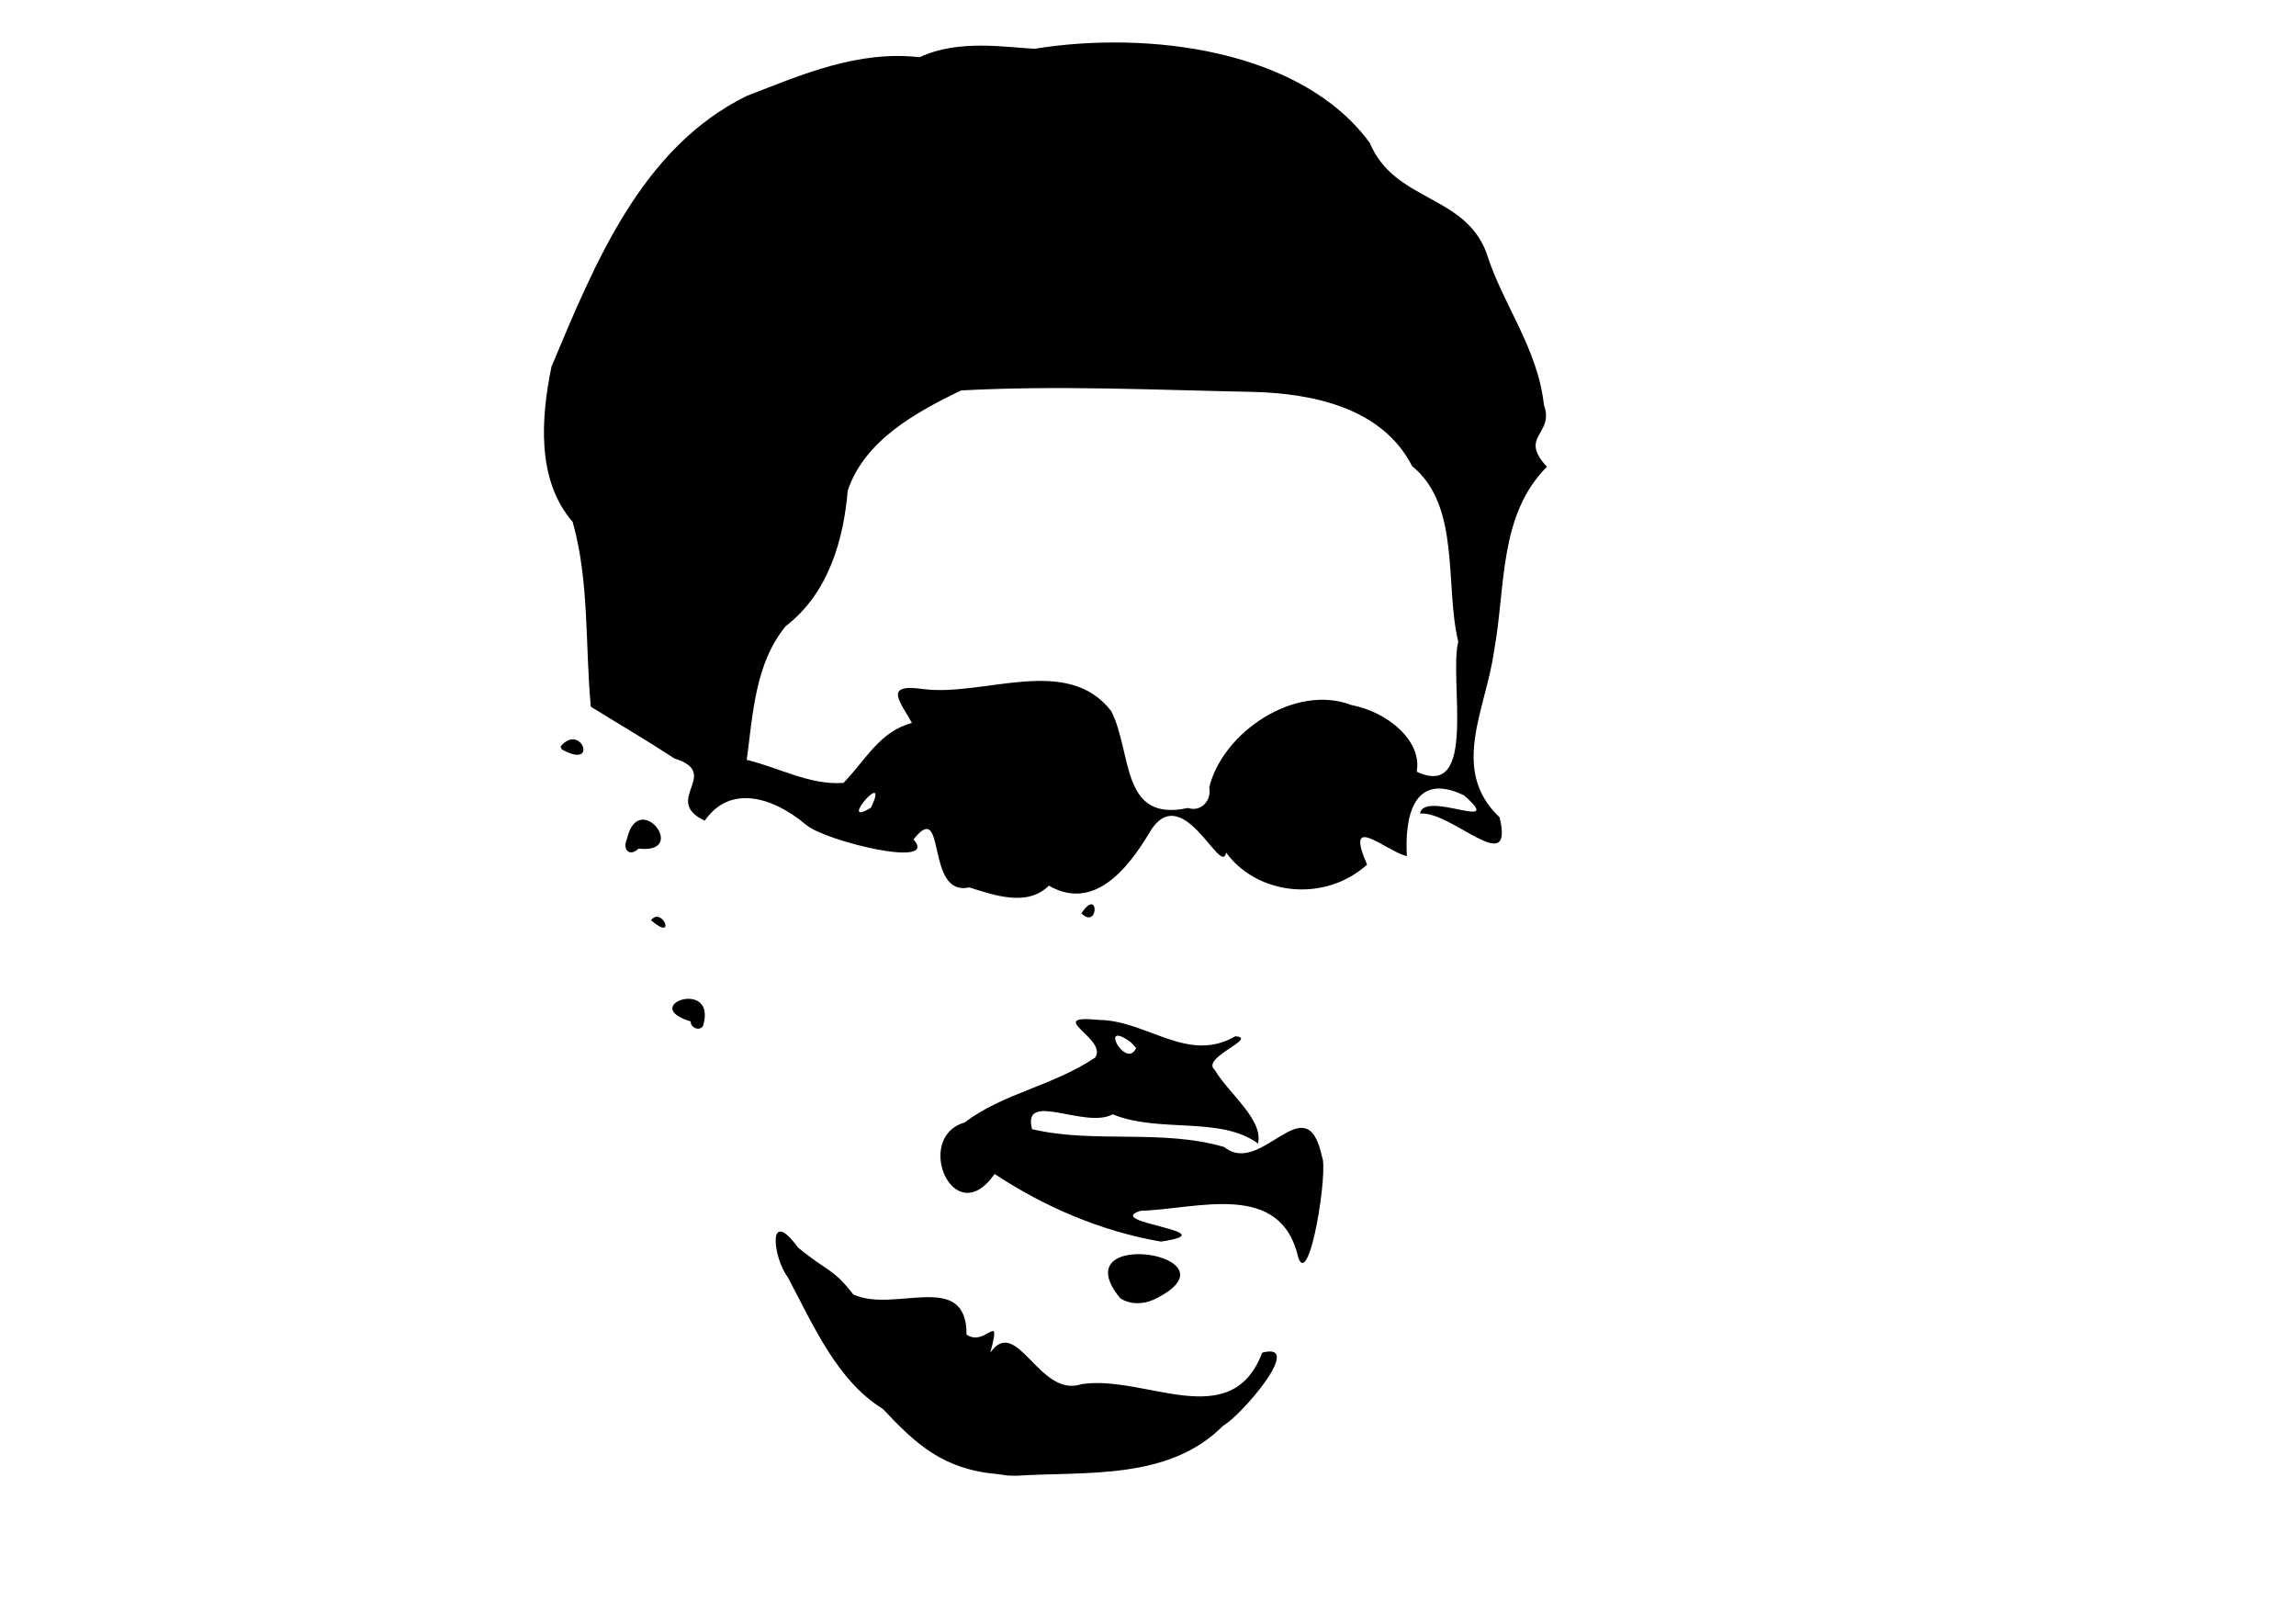 <?xml version="1.0"?>
<svg xmlns:rdf="http://www.w3.org/1999/02/22-rdf-syntax-ns#" xmlns="http://www.w3.org/2000/svg" xmlns:cc="http://creativecommons.org/ns#" xmlns:dc="http://purl.org/dc/elements/1.1/" xmlns:svg="http://www.w3.org/2000/svg" id="svg4291" height="210mm" width="297mm" version="1.1">
  <g id="layer1">
    <path id="path5015" d="m488.01 720.61c-26.972-2.314-39.989-14.503-56.409-31.926-22.216-13.711-33.683-40.238-46.42-64.319-7.338-9.546-10.154-35.197 4.971-14.55 14.741 12.142 16.901 9.887 27.004 22.922 20.185 9.402 55.457-12.323 55.394 19.643 9.255 6.457 17.4-12.728 11.599 8.844 13.071-18.691 23.892 22.46 44.66 15.365 31.012-4.718 73.052 24.669 88.291-15.378 21.044-5.641-10.157 30.727-19.141 35.74-26.636 26.852-66.863 22.211-101.35 24.442l-3.89-0.12zm59.604-86.075c-29.16-35.623 61.726-20.899 16.49 0.728-5.158 2.366-11.647 2.569-16.49-0.728zm87.169-19.605c-8.502-38.247-49.554-23.824-77.103-23.072-19.285 5.914 43.64 10.088 9.919 15.057-29.059-4.964-57.134-17.009-81.317-33.06-19.999 28.667-39.884-17.887-14.645-25.17 18.824-14.334 42.818-17.696 63.713-31.661 6.762-9.1-25.71-21.191 2.056-18.466 23.387 0.295 43.371 21.48 66.529 7.995 11.714 0.802-17.188 10.459-10.013 16.471 6.578 11.309 23.846 24.154 21.129 35.957-18.372-13.537-48.291-4.958-71.091-14.29-13.44 7.389-44.503-12.005-39.374 7.266 30.282 7.159 63.365-0.224 93.969 8.738 18.208 14.895 40.097-31.278 47.768 4.686 3.189 6.25-5.98 64.431-11.541 49.548zm-81.85-105.41c-16.283-11.967-2.524 13.646 2.536 2.804zm-215.23-10.222c-25.903-7.732 13.127-21.542 6.019 2.238-1.826 2.728-6.225 0.763-6.019-2.238zm-19.427-49.474c5.508-7.024 12.674 10.938 0 0zm210.41-3.369c8.76-13.232 8.518 8.308 0 0zm-54.819-12.689c-21.813 4.88-10.877-44.058-27.25-23.458 12.887 14.55-42.735 0.894-52.298-6.926-16.687-14.14-37.571-19.923-49.762-2.21-21.312-9.981 8.682-23.069-14.802-30.41-13.417-8.782-27.266-16.877-40.902-25.311-2.831-30.096-0.635-61.151-8.883-90.356-17.805-20.5-15.448-50.993-10.347-75.88 20.979-49.903 43.793-106.96 95.39-132.29 27.324-10.593 54.41-22.384 84.589-18.955 18.992-8.926 42.209-4.802 56.232-4.13 55.142-8.93 130.23 0.123 163.85 45.998 12.043 28.821 46.3 25.043 57.057 53.749 7.617 24.77 25.008 46.251 28.096 74.381 5.263 14.655-12.615 15.041 1.46 30.192-23.645 23.734-20.086 58.48-25.797 89.77-3.934 28.875-21.954 58.284 2.655 81.6 7.34 30.539-23.529-3.333-38.894-1.828 1.84-11.813 42.702 9.685 21.488-8.932-25.204-12.102-29 11.41-27.92 29.785-10.99-2.958-30.687-21.715-19.461 4.113-20.795 18.656-53.588 15.006-68.923-5.892-2.348 12.486-21.92-37.609-37.924-9.009-10.686 17.683-27.147 37.593-48.711 25.16-10.669 10.533-26.75 4.658-38.944 0.84zm-48.033-38.979c9.76-20.587-17.269 10.582 0 0zm165.37-9.901c6.589-27.078 42.077-50.777 69.329-40.3 18.427 3.494 34.915 18.01 32.085 32.629 29.978 14.101 15.681-44.719 20.327-63.551-6.701-27.854 1.341-66.371-22.566-85.832-14.592-28.512-48.549-35.613-78.419-36.278-47.349-0.938-94.838-3.247-142.15-0.693-21.177 10.338-47.011 23.988-55.352 48.974-1.943 22.654-8.729 49.692-30.397 66.323-14.956 18.358-15.909 42.818-18.987 65.278 15.713 3.73 31.017 12.546 47.337 11.242 10.77-11.057 17.588-25.134 33.437-29.272-5.625-10.306-14.301-19.405 5.313-16.605 29.744 3.932 70.568-17.141 92.118 10.801 10.441 20.544 4.384 54.538 37.486 47.351 6.628 2.174 11.718-3.935 10.437-10.067zm-284.73 25.385c5.571-25.164 30.812 7.354 5.724 4.545-4.424 4.27-8.008 0.451-5.724-4.545zm-32.433-45.369c10.105-12.003 18.856 11.698 0.575 1.373z"/>
  </g>
</svg>
